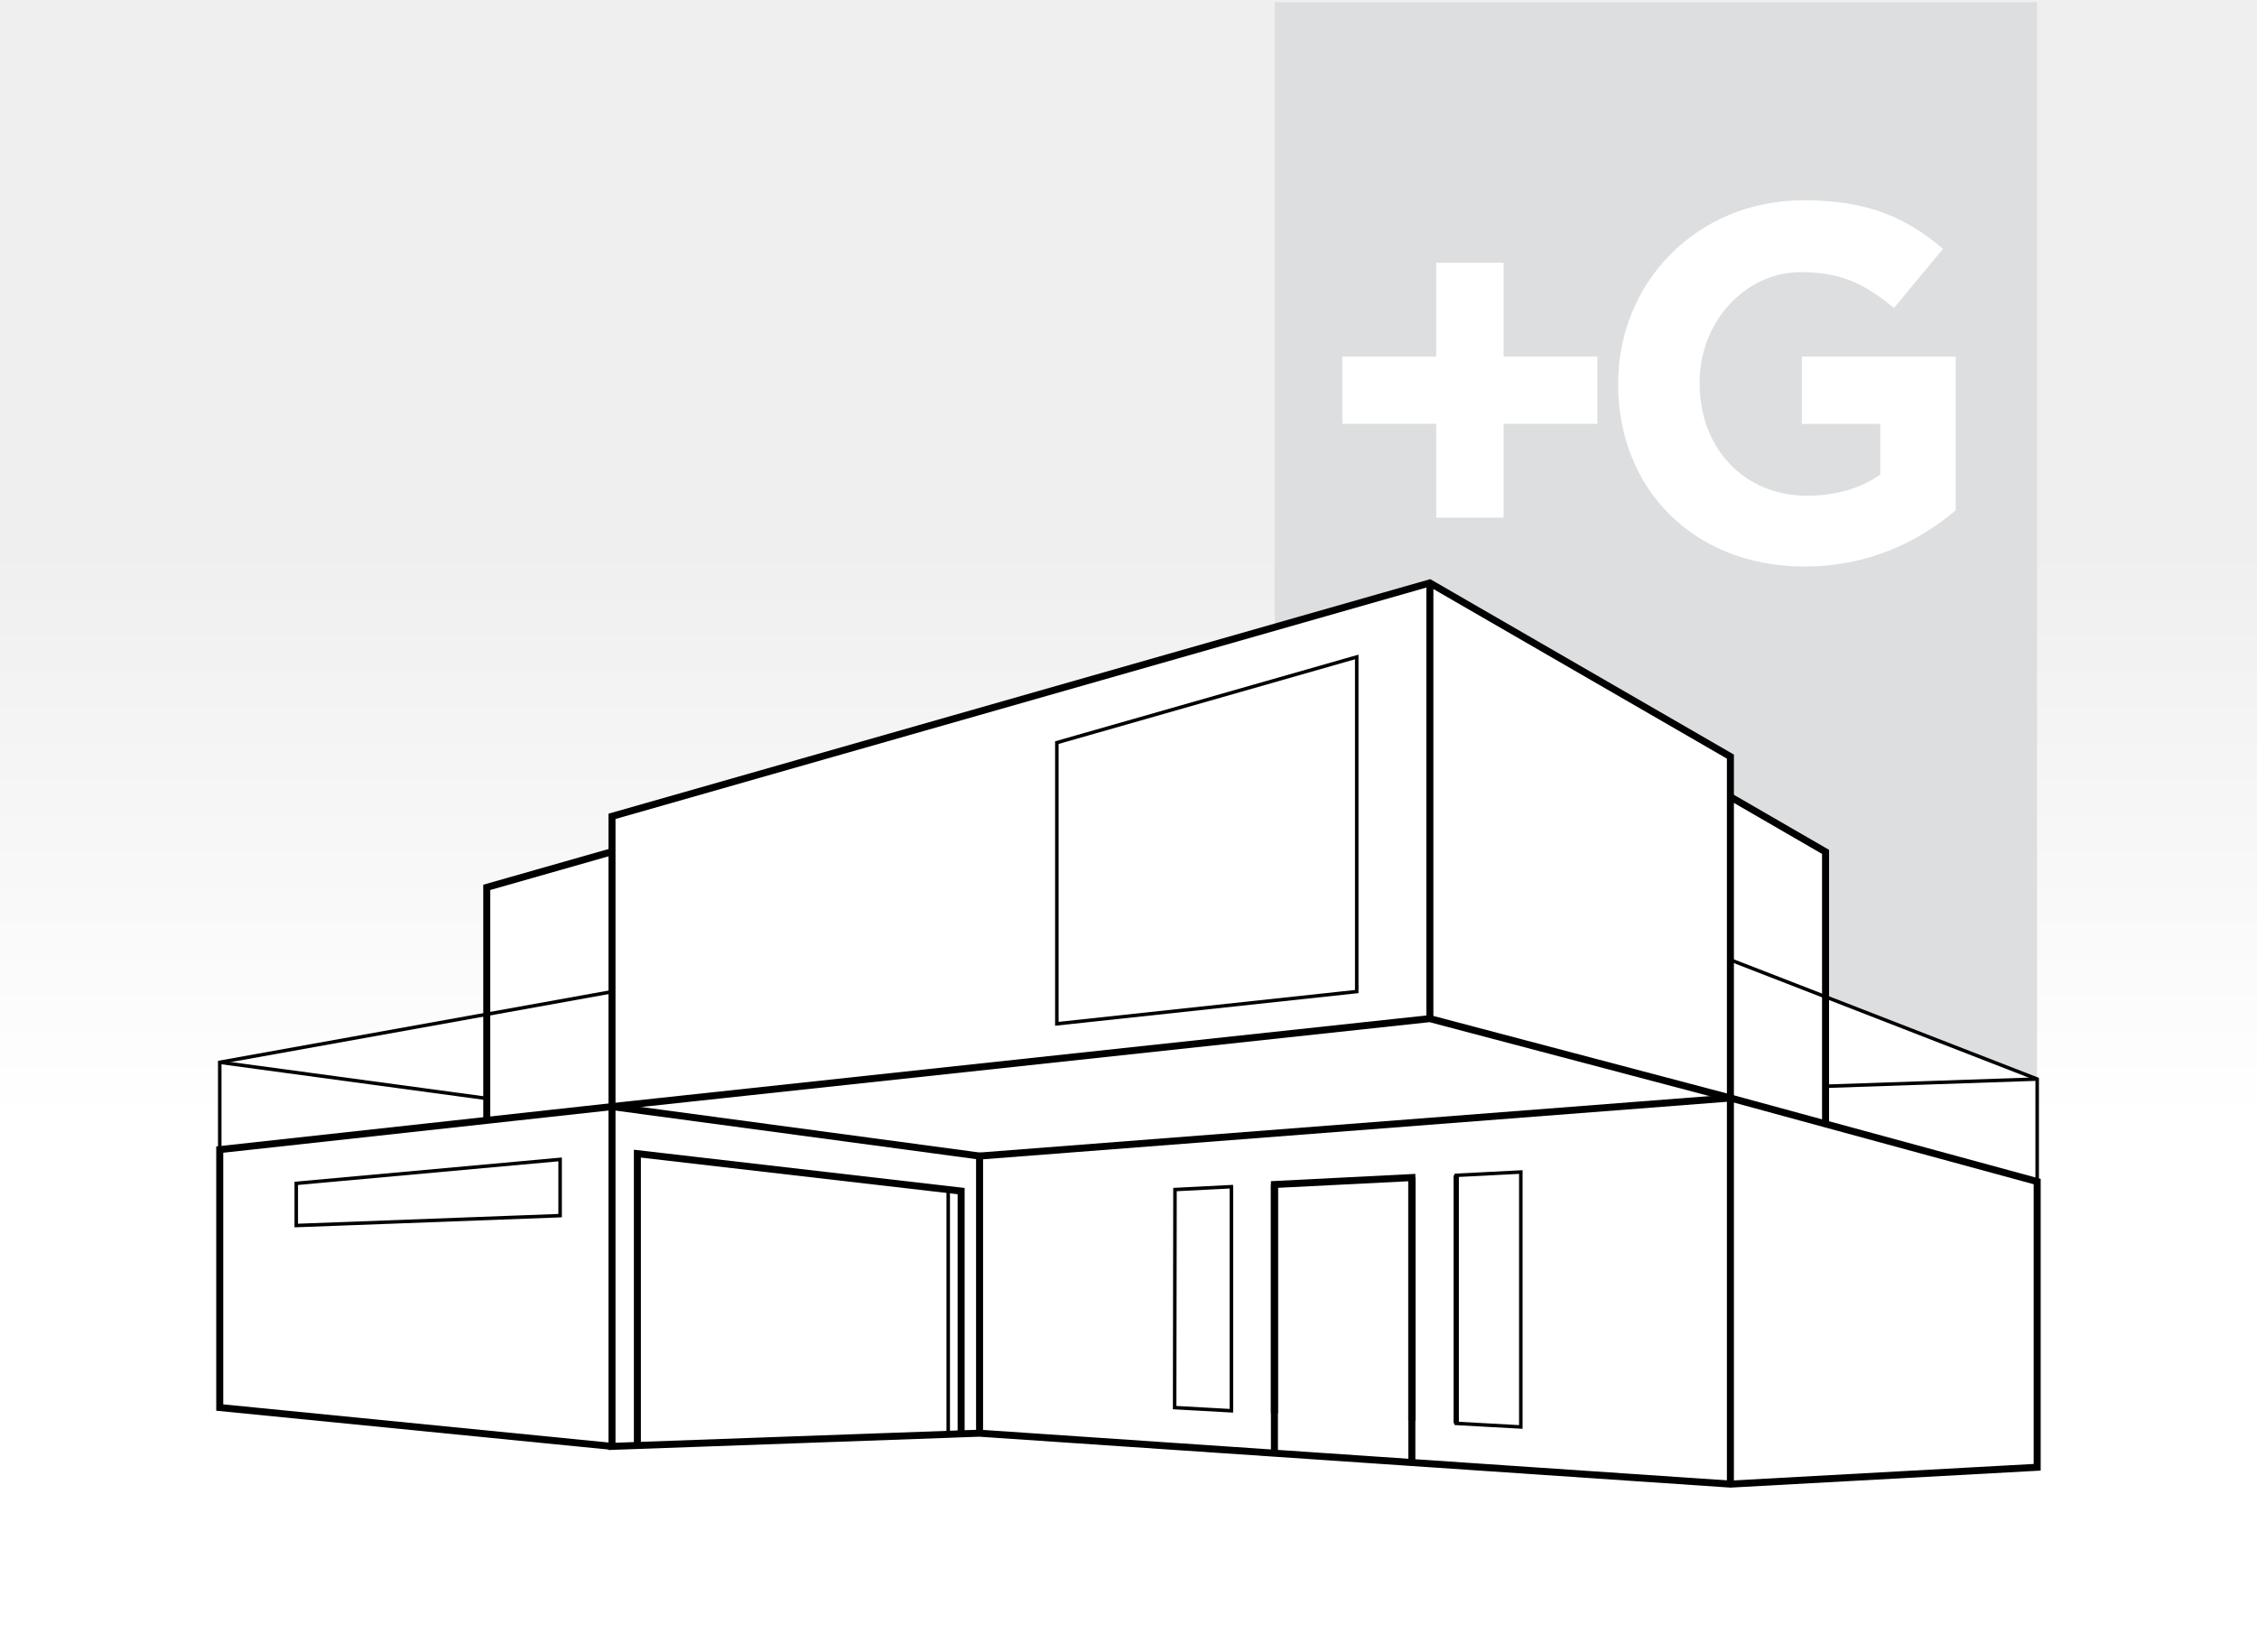 <?xml version="1.0" encoding="UTF-8"?><svg id="Layer_1" xmlns="http://www.w3.org/2000/svg" xmlns:xlink="http://www.w3.org/1999/xlink" viewBox="0 0 321.88 235.62"><rect x="0" y="0" width="321.88" height="235.62" fill="#808080" stroke="none"/><defs><linearGradient id="linear-gradient" x1="160.94" y1="227.01" x2="160.94" y2="77.74" gradientTransform="matrix(1, 0, 0, 1, 0, 0)" gradientUnits="userSpaceOnUse"><stop offset=".45" stop-color="#fff"/><stop offset="1" stop-color="#efefef"/></linearGradient></defs><rect width="321.88" height="235.62" fill="url(#linear-gradient)"/><g><polygon points="181.79 .31 290.51 .31 290.51 176.43 181.79 109.03 181.79 .31" fill="#dcdedf"/><g><path d="M257.33,80.8c9.24,0,16.38-3.61,21.58-8.01v-21.94h-21.94v9.6h11.18v7.22c-2.81,2.02-6.42,3.03-10.46,3.03-8.95,0-15.3-6.78-15.3-16.02v-.14c0-8.59,6.42-15.73,14.5-15.73,5.85,0,9.31,1.88,13.21,5.12l7-8.44c-5.27-4.47-10.75-6.93-19.85-6.93-15.3,0-26.48,11.76-26.48,26.12v.14c0,14.94,10.82,25.98,26.56,25.98Z" fill="#fff" fill-rule="evenodd"/><polygon points="227.81 50.85 214.43 50.85 214.43 37.46 204.83 37.46 204.83 50.85 191.44 50.85 191.44 60.45 204.83 60.45 204.83 73.83 214.43 73.83 214.43 60.45 227.81 60.45 227.81 50.85" fill="#fff" fill-rule="evenodd"/></g></g><g><polygon points="290.53 153.9 290.53 209.27 246.78 211.67 201.34 208.59 181.74 207.26 139.69 204.41 137.06 204.5 135.22 204.57 90.89 206.16 87.28 206.29 31.34 200.75 31.34 151.51 69.42 144.66 69.42 126.56 87.28 121.47 87.28 116.43 203.91 83.14 246.78 107.91 246.78 113.65 260.35 121.5 260.35 142.17 290.53 153.9" fill="#fff"/><g><polyline points="246.78 211.67 246.78 156.6 203.91 145.28 87.28 157.83 69.42 159.79 31.34 163.96 31.34 169.54 31.34 200.75 87.28 206.29" fill="none" stroke="#000" stroke-miterlimit="10"/><polyline points="90.89 206.16 87.28 206.29 87.28 157.83 87.28 141.44 87.28 121.47 87.28 116.43 203.91 83.14 246.78 107.91 246.78 113.65 246.78 156.6 260.35 160.3 290.53 168.52 290.53 209.27 246.78 211.67 201.34 208.59 181.74 207.26 139.69 204.41 137.06 204.5 135.22 204.57 90.89 206.16" fill="none" stroke="#000" stroke-miterlimit="10"/><line x1="203.92" y1="83.14" x2="203.92" y2="145.28" fill="none" stroke="#000" stroke-miterlimit="10"/><polyline points="246.78 113.65 260.35 121.5 260.35 142.17 260.35 160.3" fill="none" stroke="#000" stroke-miterlimit="10"/><polyline points="87.28 121.47 69.42 126.56 69.42 144.66 69.42 156.67 69.42 159.79" fill="none" stroke="#000" stroke-miterlimit="10"/><polyline points="139.7 204.41 139.7 164.88 87.29 157.83" fill="none" stroke="#000" stroke-miterlimit="10"/><line x1="139.7" y1="164.88" x2="246.79" y2="156.6" fill="none" stroke="#000" stroke-miterlimit="10"/><polyline points="181.75 207.26 181.75 168.94 201.35 167.95 201.35 208.59" fill="none" stroke="#000" stroke-miterlimit="10"/><line x1="207.68" y1="203.01" x2="207.68" y2="167.63" fill="none" stroke="#000" stroke-miterlimit="10" stroke-width=".75"/><line x1="201.35" y1="202.65" x2="201.35" y2="167.95" fill="none" stroke="#000" stroke-miterlimit="10" stroke-width="1.03"/><line x1="181.75" y1="201.56" x2="181.75" y2="168.94" fill="none" stroke="#000" stroke-miterlimit="10"/><polyline points="90.9 206.16 90.9 164.54 137.07 169.88 137.07 204.5" fill="none" stroke="#000" stroke-miterlimit="10"/><g><polygon points="167.57 169.66 175.61 169.25 175.61 201.21 167.52 200.76 167.57 169.66" fill="none" stroke="#000" stroke-miterlimit="10" stroke-width=".5"/><polygon points="216.89 167.16 216.89 203.52 207.68 203.01 207.68 167.63 216.89 167.16" fill="none" stroke="#000" stroke-miterlimit="10" stroke-width=".5"/><line x1="175.61" y1="201.21" x2="175.61" y2="169.25" fill="none" stroke="#000" stroke-miterlimit="10" stroke-width=".5"/><path d="M43.31,168.68l36.57-3.32v8.02l-37.63,1.41v-6.01l1.06-.1Z" fill="none" stroke="#000" stroke-miterlimit="10" stroke-width=".5"/><path d="M155.09,104.67l38.4-10.97v47.72l-42.77,4.6v-40.1l4.37-1.25Z" fill="none" stroke="#000" stroke-miterlimit="10" stroke-width=".5"/><polyline points="246.8 136.91 260.35 142.17 290.53 153.9 290.53 168.52" fill="none" stroke="#000" stroke-miterlimit="10" stroke-width=".5"/><line x1="290.54" y1="153.9" x2="260.6" y2="154.92" fill="none" stroke="#000" stroke-miterlimit="10" stroke-width=".5"/><polyline points="31.34 169.54 31.34 163.96 31.34 151.51 69.42 144.66 87.28 141.44" fill="none" stroke="#000" stroke-miterlimit="10" stroke-width=".5"/><line x1="31.35" y1="151.51" x2="69.45" y2="156.67" fill="none" stroke="#000" stroke-miterlimit="10" stroke-width=".5"/><line x1="135.23" y1="204.57" x2="135.23" y2="169.54" fill="none" stroke="#000" stroke-miterlimit="10" stroke-width=".5"/></g></g></g></svg>